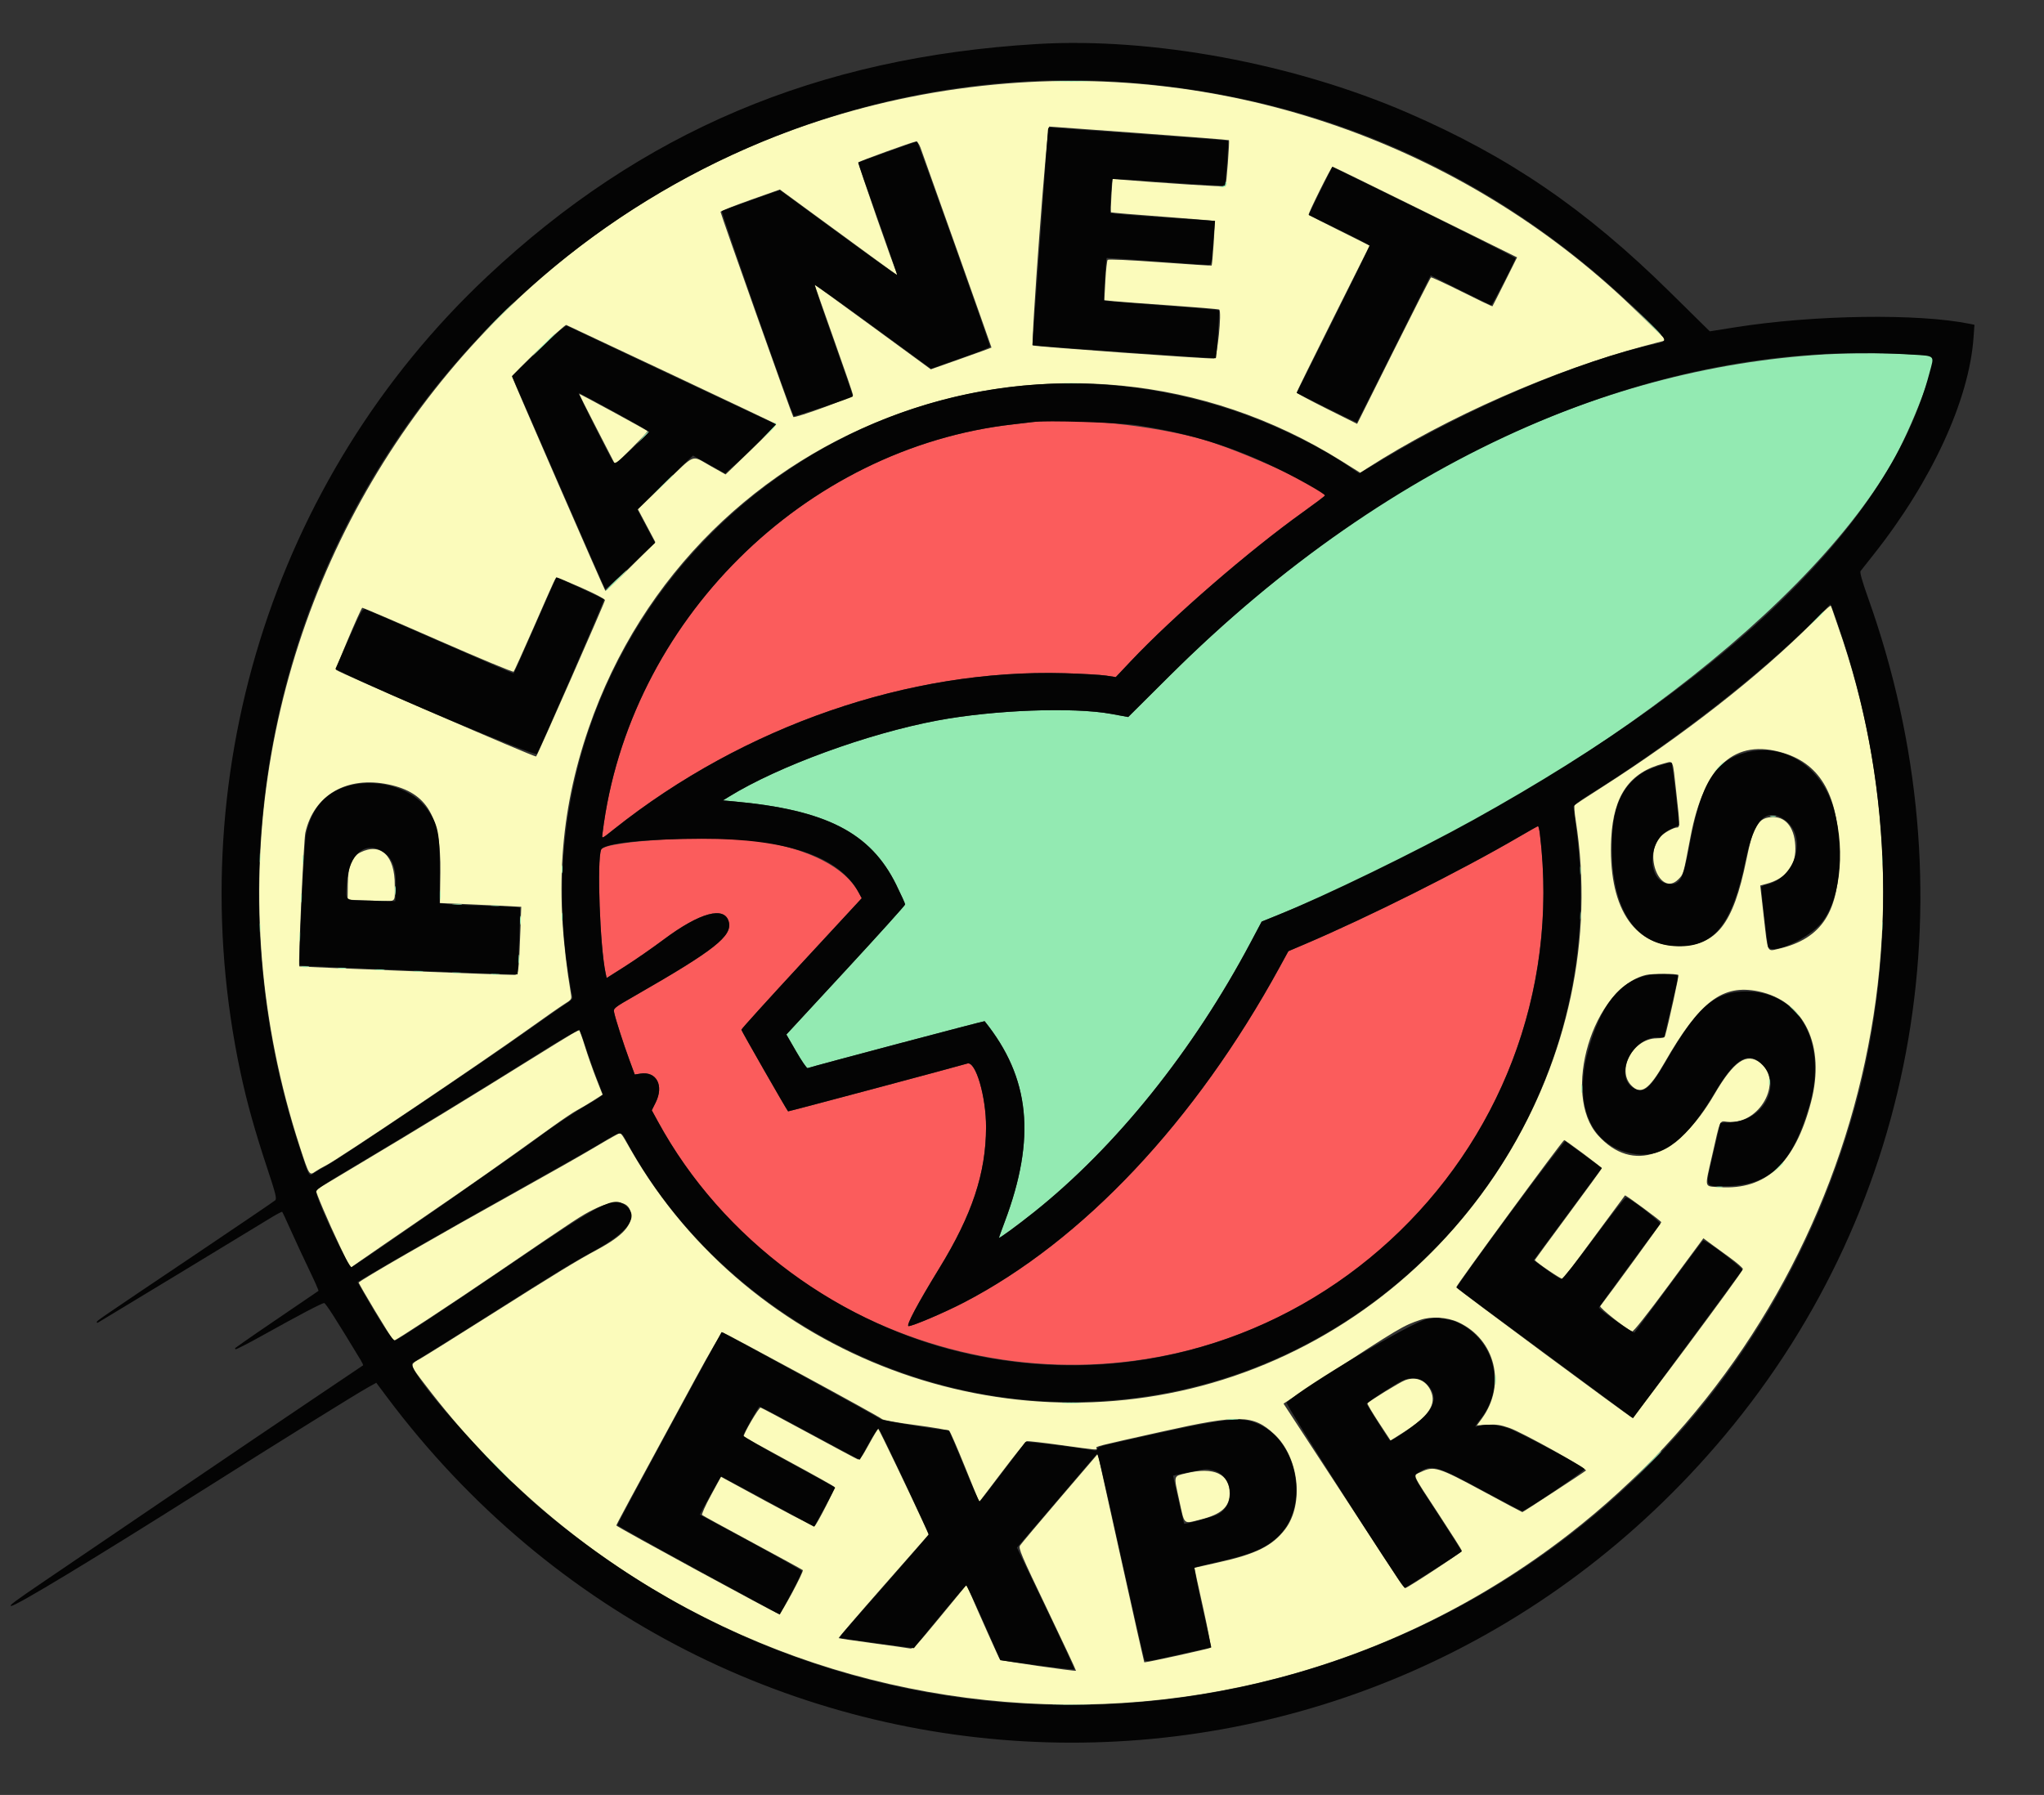 <?xml version="1.0" encoding="UTF-8"?> <svg xmlns="http://www.w3.org/2000/svg" xmlns:xlink="http://www.w3.org/1999/xlink" id="svg" version="1.1" width="400" height="351.347" viewBox="0, 0, 400,351.347"><rect x="0" y="0" width="400" height="351.347" fill="#333333" stroke="none"/><g id="svgg"><path id="path0" d="M196.941 16.352 C 94.469 24.650,26.776 126.584,58.690 224.533 C 60.489 230.055,60.544 230.144,61.692 229.335 C 62.131 229.026,63.081 228.478,63.802 228.119 C 66.199 226.923,94.370 207.946,104.006 201.034 C 106.810 199.023,109.736 196.985,110.508 196.504 C 111.840 195.674,111.903 195.578,111.740 194.610 C 108.444 174.965,109.491 159.166,115.185 142.591 C 136.090 81.739,208.110 56.160,262.543 90.254 L 266.188 92.537 267.702 91.566 C 283.160 81.646,304.105 72.420,321.879 67.700 L 326.060 66.590 320.860 61.470 C 288.076 29.194,242.642 12.651,196.941 16.352 M222.963 26.054 C 232.548 26.755,240.437 27.376,240.494 27.433 C 240.664 27.603,240.002 36.254,239.803 36.460 C 239.658 36.611,227.794 35.856,219.340 35.158 L 217.705 35.022 217.502 38.227 C 217.390 39.989,217.356 41.488,217.426 41.558 C 217.495 41.627,222.053 42.012,227.554 42.412 C 233.055 42.812,237.616 43.200,237.691 43.275 C 237.838 43.422,237.264 51.848,237.099 51.981 C 237.044 52.025,232.502 51.733,227.006 51.333 C 221.111 50.904,216.912 50.712,216.766 50.867 C 216.630 51.011,216.426 52.846,216.314 54.945 L 216.109 58.762 217.668 58.931 C 218.526 59.023,223.526 59.399,228.779 59.764 C 234.032 60.130,238.445 60.501,238.586 60.588 C 239.149 60.936,238.218 70.048,237.607 70.165 C 236.835 70.314,202.380 67.838,202.123 67.616 C 201.702 67.251,204.875 24.755,205.322 24.771 C 205.439 24.776,213.378 25.353,222.963 26.054 M180.140 28.915 C 180.729 30.478,194.028 67.934,194.028 68.030 C 194.028 68.069,191.358 69.044,188.094 70.197 L 182.161 72.295 170.833 64.001 C 164.602 59.440,159.481 55.729,159.451 55.754 C 159.422 55.779,161.093 60.565,163.166 66.388 C 165.238 72.212,166.934 77.142,166.934 77.344 C 166.934 77.757,155.534 81.929,155.247 81.620 C 155.033 81.390,141.005 41.845,141.005 41.471 C 141.005 41.329,143.618 40.286,146.811 39.154 L 152.617 37.094 163.199 44.842 C 175.761 54.042,175.827 54.089,175.605 53.730 C 175.158 53.007,167.824 31.932,167.967 31.781 C 168.202 31.533,178.643 27.750,179.203 27.710 C 179.503 27.689,179.842 28.125,180.140 28.915 M278.923 41.502 L 296.884 50.375 294.513 55.122 C 293.208 57.733,292.105 59.909,292.060 59.959 C 292.015 60.008,289.336 58.726,286.106 57.110 C 282.876 55.493,280.142 54.230,280.030 54.302 C 279.917 54.374,276.621 60.855,272.704 68.703 L 265.584 82.972 259.667 80.018 C 256.413 78.393,253.751 76.964,253.751 76.841 C 253.751 76.719,256.963 70.195,260.888 62.345 L 268.026 48.073 262.127 45.125 C 258.882 43.504,256.168 42.122,256.094 42.054 C 255.923 41.893,260.521 32.629,260.772 32.629 C 260.876 32.629,269.044 36.622,278.923 41.502 M131.391 73.284 C 142.527 78.532,151.731 82.905,151.844 83.001 C 151.956 83.098,149.786 85.358,147.022 88.023 L 141.996 92.869 138.951 91.155 C 135.214 89.051,136.217 88.659,130.049 94.635 L 124.836 99.686 126.543 102.906 L 128.250 106.125 123.423 110.952 C 120.768 113.607,118.537 115.720,118.465 115.646 C 118.253 115.431,100.218 74.004,100.218 73.732 C 100.218 73.276,110.479 63.472,110.813 63.609 C 110.995 63.683,120.255 68.037,131.391 73.284 M113.328 77.096 C 113.328 77.168,114.920 80.317,116.865 84.092 L 120.401 90.957 123.625 87.733 C 125.399 85.960,126.790 84.453,126.717 84.383 C 126.418 84.100,113.328 76.976,113.328 77.096 M113.823 115.072 C 116.466 116.240,118.409 117.263,118.386 117.475 C 118.330 117.974,105.205 147.788,104.913 148.081 C 104.711 148.282,66.349 131.665,65.763 131.122 C 65.587 130.958,70.464 119.388,70.888 118.964 C 70.947 118.905,77.590 121.750,85.649 125.286 C 93.707 128.823,100.400 131.610,100.521 131.481 C 100.642 131.351,102.379 127.509,104.381 122.942 C 108.878 112.683,108.713 113.037,108.990 113.037 C 109.116 113.037,111.291 113.953,113.823 115.072 M354.698 121.850 C 344.217 132.344,329.404 143.930,313.391 154.156 C 310.633 155.918,308.274 157.459,308.149 157.581 C 308.024 157.703,308.117 159.038,308.355 160.547 C 315.710 207.158,286.905 253.963,241.369 269.391 C 196.928 284.449,146.819 265.659,123.525 225.200 C 121.280 221.300,121.605 221.629,120.530 222.177 C 120.014 222.441,117.888 223.674,115.805 224.917 C 113.722 226.161,107.363 229.767,101.675 232.930 C 85.594 241.873,70.211 250.736,70.211 251.059 C 70.211 251.407,76.407 261.702,77.055 262.431 C 77.192 262.584,87.926 255.536,97.597 248.944 C 113.145 238.344,113.660 238.005,116.076 236.791 C 120.105 234.765,122.961 234.958,123.398 237.286 C 123.857 239.734,121.993 241.841,116.968 244.557 C 112.719 246.853,109.227 248.986,95.703 257.545 C 89.454 261.500,83.461 265.247,82.385 265.871 C 80.061 267.220,79.996 266.852,83.338 271.237 C 136.749 341.316,237.428 354.384,307.090 300.280 C 360.781 258.580,382.166 186.283,359.672 122.517 C 358.939 120.440,358.339 118.702,358.339 118.656 C 358.339 118.309,357.486 119.057,354.698 121.850 M349.059 147.404 C 356.453 149.689,359.870 155.974,359.915 167.371 C 359.958 178.431,356.541 183.743,348.117 185.708 C 345.758 186.259,345.990 186.746,345.171 179.530 L 344.468 173.335 345.648 173.017 C 349.422 172.001,351.349 169.675,351.346 166.142 C 351.342 162.330,349.681 159.942,347.034 159.942 C 344.115 159.942,343.128 161.501,341.754 168.285 C 339.188 180.952,335.887 185.142,328.472 185.142 C 319.534 185.142,314.631 177.272,315.316 164.029 C 315.749 155.674,318.968 151.122,325.632 149.440 C 327.542 148.958,327.291 148.388,328.011 154.843 C 328.755 161.510,328.765 161.981,328.175 161.981 C 327.496 161.981,325.645 163.003,324.928 163.774 C 321.545 167.411,324.981 175.607,328.431 172.129 C 329.463 171.089,329.391 171.339,330.838 163.729 C 333.471 149.880,339.524 144.457,349.059 147.404 M76.096 153.570 C 83.612 155.173,86.329 159.822,86.173 170.811 L 86.089 176.768 90.605 176.953 C 93.088 177.055,96.669 177.219,98.562 177.318 L 102.003 177.499 101.830 182.340 C 101.552 190.082,101.454 190.821,100.705 190.831 C 99.024 190.854,58.687 189.263,58.576 189.170 C 58.327 188.961,59.432 164.432,59.755 163.001 C 61.431 155.581,67.933 151.829,76.096 153.570 M70.503 166.861 C 68.814 167.705,68.096 169.549,68.058 173.146 L 68.026 176.111 72.542 176.279 C 77.927 176.480,77.221 176.928,77.251 173.286 C 77.298 167.500,74.519 164.855,70.503 166.861 M328.455 190.848 C 328.586 190.980,326.514 200.434,325.840 202.777 C 325.746 203.102,325.290 203.229,324.166 203.246 C 319.587 203.312,316.306 209.408,319.215 212.444 C 321.105 214.417,322.687 213.343,325.747 208.012 C 332.646 195.989,337.113 192.597,344.123 194.058 C 353.123 195.935,357.288 204.707,354.408 215.718 C 351.274 227.700,345.602 232.984,336.525 232.378 C 333.418 232.171,333.564 232.761,335.029 226.288 C 336.709 218.869,336.465 219.410,338.047 219.588 C 344.278 220.290,349.097 211.679,344.497 208.061 C 341.819 205.954,339.301 207.669,335.497 214.191 C 328.250 226.616,319.486 229.710,312.729 222.230 C 305.488 214.215,311.704 193.407,322.105 190.842 C 323.290 190.550,328.162 190.554,328.455 190.848 M111.872 202.413 C 111.151 202.828,107.414 205.130,103.569 207.530 C 92.580 214.389,81.054 221.427,71.085 227.366 C 66.038 230.372,61.867 232.872,61.816 232.920 C 61.651 233.077,64.267 239.224,66.433 243.768 L 68.548 248.207 70.326 246.946 C 71.304 246.252,76.956 242.363,82.884 238.302 C 92.640 231.620,97.479 228.215,108.210 220.480 C 110.144 219.086,112.252 217.672,112.896 217.338 C 113.539 217.004,114.934 216.178,115.995 215.503 L 117.924 214.275 116.707 211.178 C 116.038 209.474,115.036 206.625,114.482 204.846 C 113.928 203.067,113.409 201.622,113.328 201.636 C 113.248 201.650,112.593 201.999,111.872 202.413 M309.872 225.847 C 311.853 227.324,313.470 228.602,313.465 228.687 C 313.460 228.772,310.510 232.828,306.910 237.700 C 303.310 242.573,300.364 246.591,300.364 246.630 C 300.364 246.952,305.695 250.570,305.876 250.369 C 306.004 250.226,308.766 246.504,312.013 242.098 C 315.259 237.691,317.952 234.044,317.997 233.994 C 318.115 233.858,325.082 239.002,325.107 239.242 C 325.122 239.392,314.939 253.380,313.150 255.666 C 312.931 255.946,318.288 260.193,319.397 260.619 C 319.639 260.711,322.264 257.398,326.564 251.575 L 333.348 242.385 334.555 243.282 C 335.218 243.776,336.973 245.055,338.455 246.125 C 339.937 247.195,341.117 248.230,341.077 248.425 C 340.935 249.126,319.731 277.624,319.429 277.518 C 318.895 277.331,285.074 252.272,284.973 251.989 C 284.877 251.717,305.815 223.161,306.110 223.161 C 306.198 223.161,307.890 224.370,309.872 225.847 M285.358 258.811 C 292.627 262.138,294.816 271.045,289.993 277.669 L 289.018 279.008 291.122 278.886 C 292.841 278.786,293.622 278.900,295.384 279.511 C 297.889 280.379,310.710 287.519,310.360 287.850 C 310.033 288.160,298.058 295.994,297.911 295.994 C 297.846 295.994,294.355 294.135,290.153 291.863 C 281.476 287.171,280.608 286.903,278.077 288.128 C 276.441 288.920,276.080 288.056,281.537 296.392 C 284.041 300.216,286.089 303.446,286.089 303.570 C 286.089 303.835,275.419 310.852,275.016 310.852 C 274.867 310.852,274.301 310.164,273.760 309.323 C 273.218 308.481,267.915 300.359,261.977 291.274 L 251.179 274.754 259.384 269.389 C 273.801 259.962,274.627 259.471,277.932 258.361 C 280.121 257.626,283.174 257.811,285.358 258.811 M157.046 269.158 C 165.449 273.706,172.454 277.585,172.615 277.777 C 172.779 277.974,175.640 278.485,179.170 278.949 C 182.615 279.401,185.587 279.914,185.775 280.089 C 185.963 280.265,187.356 283.470,188.869 287.212 L 191.622 294.016 196.090 288.126 C 198.548 284.887,200.709 282.179,200.893 282.108 C 201.076 282.038,204.100 282.380,207.613 282.869 C 214.748 283.862,214.815 283.868,214.575 283.480 C 214.362 283.135,214.295 283.152,227.385 280.228 C 242.553 276.840,245.226 276.899,249.346 280.714 C 254.198 285.206,255.257 294.394,251.491 299.338 C 249.017 302.585,245.767 304.205,238.508 305.811 C 235.915 306.384,233.774 306.868,233.749 306.886 C 233.724 306.904,234.478 310.386,235.425 314.624 C 236.372 318.862,237.048 322.414,236.927 322.517 C 236.657 322.748,224.035 325.526,223.924 325.379 C 223.880 325.321,221.817 316.120,219.339 304.932 L 214.834 284.591 207.417 293.255 C 203.338 298.020,199.828 302.191,199.617 302.525 C 199.273 303.072,199.799 304.308,204.944 315.042 C 208.085 321.593,210.615 326.991,210.567 327.039 C 210.412 327.194,195.927 325.100,195.717 324.892 C 195.557 324.734,191.522 315.718,189.516 311.038 L 189.159 310.205 183.970 316.513 C 179.254 322.245,178.712 322.808,178.028 322.670 C 177.615 322.586,174.336 322.120,170.742 321.634 C 167.148 321.149,164.163 320.706,164.108 320.651 C 164.052 320.595,168.000 316.006,172.879 310.453 L 181.752 300.355 180.971 298.650 C 178.153 292.501,172.003 279.698,171.863 279.690 C 171.770 279.684,170.939 281.065,170.015 282.759 C 168.694 285.184,168.234 285.800,167.854 285.654 C 167.588 285.552,163.279 283.250,158.279 280.539 C 153.278 277.828,149.036 275.574,148.851 275.532 C 148.511 275.454,145.363 280.836,145.552 281.171 C 145.608 281.270,149.590 283.480,154.402 286.082 C 159.213 288.683,163.224 290.931,163.314 291.076 C 163.477 291.340,159.836 298.467,159.400 298.736 C 159.211 298.853,153.384 295.785,142.873 290.035 L 141.099 289.065 139.123 292.698 C 138.036 294.696,137.261 296.432,137.401 296.555 C 137.540 296.678,141.981 299.109,147.269 301.957 C 152.556 304.805,156.982 307.225,157.104 307.335 C 157.366 307.574,152.876 315.950,152.486 315.950 C 152.066 315.950,120.612 298.837,120.612 298.609 C 120.612 298.422,122.514 294.891,136.116 269.832 C 138.933 264.641,141.217 260.750,141.417 260.800 C 141.611 260.849,148.644 264.610,157.046 269.158 M274.978 270.165 C 273.957 270.543,267.855 274.297,267.605 274.701 C 267.538 274.810,268.528 276.490,269.805 278.436 L 272.128 281.974 274.515 280.463 C 279.597 277.244,281.172 274.898,280.011 272.274 C 279.088 270.188,277.132 269.368,274.978 270.165 M232.138 288.379 C 229.576 289.007,229.671 288.644,230.760 293.644 C 231.845 298.624,231.498 298.309,234.942 297.442 C 239.028 296.412,240.642 294.959,240.640 292.308 C 240.639 288.504,237.517 287.061,232.138 288.379 " stroke="none" fill="#fbfbbb" fill-rule="evenodd"></path><path id="path1" d="M202.039 82.619 C 201.559 82.685,199.920 82.878,198.398 83.048 C 157.268 87.652,122.997 121.728,117.916 163.074 C 117.769 164.271,117.614 164.326,120.227 162.250 C 145.572 142.109,177.937 130.911,208.303 131.777 C 211.748 131.876,215.419 132.086,216.460 132.246 L 218.354 132.536 221.301 129.414 C 229.553 120.674,244.401 107.817,255.018 100.220 C 257.365 98.540,259.286 97.089,259.286 96.995 C 259.286 95.687,243.514 88.427,235.641 86.111 C 225.960 83.264,209.702 81.574,202.039 82.619 M297.305 163.782 C 285.890 170.450,267.899 179.468,255.343 184.817 L 252.128 186.186 250.422 189.306 C 233.887 219.538,211.960 242.836,188.638 254.954 C 184.860 256.917,178.627 259.578,177.805 259.578 C 177.227 259.578,179.539 255.223,183.830 248.231 C 190.237 237.790,192.940 229.640,192.966 220.685 C 192.984 214.649,190.936 207.658,189.302 208.178 C 187.919 208.619,154.281 217.597,154.227 217.540 C 153.926 217.221,145.084 201.772,145.084 201.566 C 145.084 201.414,150.384 195.559,156.861 188.556 L 168.638 175.822 168.006 174.655 C 165.375 169.803,158.443 166.216,148.725 164.680 C 140.314 163.350,118.372 164.507,117.635 166.319 C 116.793 168.391,117.408 185.337,118.512 190.477 L 118.720 191.441 122.306 189.166 C 124.279 187.914,127.681 185.552,129.867 183.917 C 136.970 178.603,141.832 177.287,142.629 180.461 C 143.320 183.217,139.837 185.969,124.549 194.739 C 120.020 197.338,120.008 197.347,120.196 198.235 C 120.480 199.577,122.000 204.302,123.175 207.496 L 124.219 210.331 125.315 210.156 C 128.474 209.651,129.970 212.482,128.306 215.821 L 127.551 217.335 128.785 219.592 C 152.071 262.217,205.959 279.308,249.818 257.978 C 285.526 240.612,306.143 202.694,301.343 163.219 C 301.241 162.378,301.077 161.701,300.979 161.715 C 300.881 161.729,299.228 162.659,297.305 163.782 " stroke="none" fill="#fb5c5c" fill-rule="evenodd"></path><path id="path2" d="M206.644 15.950 C 208.375 16.001,211.128 16.001,212.762 15.949 C 214.395 15.897,212.979 15.855,209.614 15.855 C 206.249 15.856,204.912 15.898,206.644 15.950 M239.767 35.911 C 239.767 36.167,239.472 36.433,239.111 36.502 L 238.456 36.629 239.121 36.668 C 239.761 36.706,240.322 36.001,239.949 35.627 C 239.849 35.527,239.767 35.655,239.767 35.911 M97.009 62.564 L 93.664 65.987 97.087 62.641 C 100.266 59.534,100.642 59.141,100.432 59.141 C 100.390 59.141,98.849 60.681,97.009 62.564 M321.918 62.418 C 323.597 64.141,325.006 65.550,325.049 65.550 C 325.260 65.550,324.905 65.176,321.996 62.340 L 318.864 59.286 321.918 62.418 M106.336 67.444 C 105.143 68.645,104.232 69.629,104.312 69.629 C 104.392 69.629,105.434 68.645,106.628 67.444 C 107.822 66.242,108.733 65.259,108.653 65.259 C 108.572 65.259,107.530 66.242,106.336 67.444 M357.174 69.364 C 311.642 72.053,267.815 93.548,228.889 132.282 L 220.779 140.352 217.527 139.753 C 210.047 138.376,194.532 138.957,183.459 141.029 C 169.799 143.586,152.270 149.997,142.621 155.965 L 141.469 156.678 143.495 156.861 C 161.623 158.496,170.349 162.958,175.376 173.162 C 176.341 175.120,177.130 176.863,177.130 177.036 C 177.130 177.208,171.901 183.008,165.510 189.925 L 153.889 202.500 155.820 205.843 C 156.882 207.681,157.883 209.138,158.045 209.080 C 159.118 208.694,192.621 199.812,192.689 199.895 C 201.601 210.968,202.781 222.748,196.621 239.151 C 195.996 240.815,195.484 242.229,195.484 242.293 C 195.484 242.512,199.043 239.912,202.335 237.287 C 218.401 224.479,233.513 205.654,244.769 184.426 L 246.905 180.399 249.964 179.160 C 303.299 157.561,352.606 121.227,370.274 90.504 C 374.160 83.748,379.231 70.442,378.170 69.787 C 377.244 69.214,364.163 68.951,357.174 69.364 M208.095 75.088 C 209.022 75.146,210.464 75.146,211.300 75.087 C 212.135 75.028,211.377 74.981,209.614 74.982 C 207.851 74.982,207.168 75.030,208.095 75.088 M151.597 82.940 C 151.708 83.051,151.173 83.804,150.408 84.615 L 149.017 86.089 150.533 84.656 C 151.846 83.416,152.213 82.739,151.573 82.739 C 151.476 82.739,151.487 82.829,151.597 82.940 M125.726 85.633 L 124.577 86.963 125.858 85.735 C 126.562 85.059,127.079 84.461,127.007 84.405 C 126.935 84.350,126.358 84.902,125.726 85.633 M129.490 95.047 L 127.458 97.160 129.570 95.128 C 131.532 93.241,131.815 92.935,131.602 92.935 C 131.557 92.935,130.607 93.886,129.490 95.047 M120.428 113.625 C 119.285 114.744,118.436 115.659,118.542 115.659 C 118.647 115.659,119.644 114.741,120.757 113.620 C 121.871 112.498,122.719 111.583,122.643 111.585 C 122.567 111.588,121.571 112.506,120.428 113.625 M355.269 121.267 L 353.824 122.797 355.353 121.351 C 356.194 120.556,356.883 119.868,356.883 119.822 C 356.883 119.604,356.613 119.846,355.269 121.267 M336.182 150.255 L 335.178 151.347 336.271 150.343 C 336.872 149.791,337.363 149.300,337.363 149.251 C 337.363 149.028,337.117 149.238,336.182 150.255 M346.468 159.851 C 346.748 159.925,347.207 159.925,347.487 159.851 C 347.768 159.778,347.538 159.718,346.977 159.718 C 346.417 159.718,346.187 159.778,346.468 159.851 M50.775 167.953 C 50.777 168.755,50.834 169.048,50.901 168.605 C 50.968 168.162,50.966 167.507,50.897 167.148 C 50.828 166.790,50.773 167.152,50.775 167.953 M59.224 168.245 C 59.226 169.046,59.283 169.339,59.350 168.896 C 59.417 168.453,59.415 167.798,59.346 167.440 C 59.276 167.081,59.222 167.444,59.224 168.245 M368.328 168.245 C 368.330 169.046,368.387 169.339,368.454 168.896 C 368.521 168.453,368.519 167.798,368.450 167.440 C 368.381 167.081,368.326 167.444,368.328 168.245 M109.912 170.138 C 109.912 170.859,109.969 171.154,110.038 170.794 C 110.108 170.433,110.108 169.843,110.038 169.483 C 109.969 169.122,109.912 169.417,109.912 170.138 M309.184 170.430 C 309.184 171.151,309.240 171.446,309.310 171.085 C 309.379 170.725,309.379 170.135,309.310 169.774 C 309.240 169.414,309.184 169.709,309.184 170.430 M77.287 174.363 C 77.289 175.164,77.345 175.457,77.412 175.014 C 77.479 174.571,77.477 173.916,77.408 173.558 C 77.339 173.199,77.284 173.562,77.287 174.363 M86.027 175.237 C 86.029 176.038,86.085 176.331,86.152 175.888 C 86.219 175.445,86.217 174.790,86.148 174.432 C 86.079 174.073,86.024 174.436,86.027 175.237 M58.933 175.819 C 58.935 176.621,58.991 176.914,59.058 176.471 C 59.125 176.028,59.123 175.373,59.054 175.014 C 58.985 174.656,58.930 175.018,58.933 175.819 M73.784 176.465 C 74.227 176.532,74.882 176.531,75.241 176.461 C 75.599 176.392,75.237 176.338,74.436 176.340 C 73.634 176.342,73.341 176.398,73.784 176.465 M88.638 177.048 C 89.079 177.114,89.800 177.114,90.240 177.048 C 90.681 176.981,90.320 176.926,89.439 176.926 C 88.558 176.926,88.197 176.981,88.638 177.048 M96.217 177.339 C 96.660 177.406,97.315 177.405,97.673 177.335 C 98.032 177.266,97.669 177.212,96.868 177.214 C 96.067 177.216,95.774 177.272,96.217 177.339 M309.184 179.170 C 309.184 179.891,309.240 180.186,309.310 179.825 C 309.379 179.465,309.379 178.875,309.310 178.514 C 309.240 178.154,309.184 178.449,309.184 179.170 M109.912 179.461 C 109.912 180.182,109.969 180.477,110.038 180.117 C 110.108 179.756,110.108 179.166,110.038 178.806 C 109.969 178.445,109.912 178.740,109.912 179.461 M101.758 180.189 C 101.761 180.991,101.817 181.284,101.884 180.841 C 101.951 180.398,101.949 179.743,101.880 179.384 C 101.811 179.026,101.756 179.388,101.758 180.189 M368.328 181.355 C 368.330 182.156,368.387 182.449,368.454 182.006 C 368.521 181.563,368.519 180.908,368.450 180.550 C 368.381 180.191,368.326 180.554,368.328 181.355 M50.775 181.646 C 50.777 182.447,50.834 182.740,50.901 182.298 C 50.968 181.855,50.966 181.199,50.897 180.841 C 50.828 180.483,50.773 180.845,50.775 181.646 M58.641 183.394 C 58.643 184.195,58.700 184.488,58.767 184.046 C 58.834 183.603,58.832 182.947,58.763 182.589 C 58.694 182.231,58.639 182.593,58.641 183.394 M101.467 187.764 C 101.469 188.565,101.526 188.858,101.593 188.416 C 101.660 187.973,101.658 187.317,101.589 186.959 C 101.520 186.601,101.465 186.963,101.467 187.764 M59.068 189.281 C 59.428 189.350,60.018 189.350,60.379 189.281 C 60.739 189.211,60.444 189.154,59.723 189.154 C 59.002 189.154,58.707 189.211,59.068 189.281 M66.209 189.575 C 66.652 189.642,67.308 189.641,67.666 189.571 C 68.024 189.502,67.662 189.447,66.861 189.450 C 66.060 189.452,65.767 189.508,66.209 189.575 M73.489 189.866 C 73.929 189.933,74.650 189.933,75.091 189.866 C 75.532 189.800,75.171 189.745,74.290 189.745 C 73.409 189.745,73.048 189.800,73.489 189.866 M81.063 190.158 C 81.504 190.224,82.225 190.224,82.666 190.158 C 83.106 190.091,82.746 190.036,81.865 190.036 C 80.983 190.036,80.623 190.091,81.063 190.158 M88.642 190.449 C 89.085 190.516,89.740 190.515,90.099 190.445 C 90.457 190.376,90.095 190.321,89.294 190.324 C 88.492 190.326,88.199 190.382,88.642 190.449 M96.217 190.741 C 96.660 190.808,97.315 190.806,97.673 190.737 C 98.032 190.668,97.669 190.613,96.868 190.615 C 96.067 190.617,95.774 190.674,96.217 190.741 M351.056 197.961 C 351.600 198.521,352.110 198.980,352.190 198.980 C 352.270 198.980,351.891 198.521,351.347 197.961 C 350.804 197.400,350.294 196.941,350.213 196.941 C 350.133 196.941,350.513 197.400,351.056 197.961 M346.171 211.799 C 346.171 212.360,346.231 212.589,346.304 212.309 C 346.378 212.028,346.378 211.570,346.304 211.289 C 346.231 211.009,346.171 211.238,346.171 211.799 M309.479 213.110 C 309.481 213.911,309.538 214.204,309.605 213.761 C 309.672 213.319,309.670 212.663,309.601 212.305 C 309.531 211.946,309.477 212.309,309.479 213.110 M347.836 228.623 L 346.832 229.716 347.924 228.712 C 348.525 228.160,349.017 227.668,349.017 227.619 C 349.017 227.397,348.770 227.607,347.836 228.623 M335.980 232.393 C 336.260 232.466,336.719 232.466,336.999 232.393 C 337.280 232.320,337.050 232.260,336.489 232.260 C 335.929 232.260,335.699 232.320,335.980 232.393 M292.585 270.066 C 292.585 270.947,292.640 271.307,292.707 270.867 C 292.774 270.426,292.774 269.705,292.707 269.264 C 292.640 268.824,292.585 269.184,292.585 270.066 M208.095 274.651 C 209.022 274.709,210.464 274.709,211.300 274.650 C 212.135 274.591,211.377 274.544,209.614 274.545 C 207.851 274.545,207.168 274.593,208.095 274.651 M240.277 277.851 C 240.798 277.916,241.650 277.916,242.170 277.851 C 242.691 277.786,242.265 277.733,241.224 277.733 C 240.182 277.733,239.756 277.786,240.277 277.851 M97.014 287.109 C 98.851 288.951,100.420 290.459,100.500 290.459 C 100.580 290.459,99.143 288.951,97.305 287.109 C 95.468 285.266,93.899 283.758,93.819 283.758 C 93.739 283.758,95.176 285.266,97.014 287.109 M321.918 287.181 L 318.864 290.313 321.996 287.259 C 324.905 284.423,325.260 284.050,325.049 284.050 C 325.006 284.050,323.597 285.459,321.918 287.181 M206.644 333.794 C 208.375 333.845,211.128 333.845,212.762 333.793 C 214.395 333.741,212.979 333.699,209.614 333.699 C 206.249 333.700,204.912 333.742,206.644 333.794 " stroke="none" fill="#93eab2" fill-rule="evenodd"></path><path id="path3" d="M202.913 8.618 C 159.944 11.189,125.562 25.733,95.331 54.127 C 53.217 93.683,34.880 152.889,47.070 209.946 C 48.327 215.831,49.877 221.379,52.338 228.798 C 53.946 233.647,54.191 234.640,53.858 234.951 C 53.639 235.155,46.577 239.951,38.165 245.609 C 18.344 258.940,18.957 258.520,18.946 258.794 C 18.941 258.923,19.035 258.973,19.155 258.904 C 19.976 258.435,50.478 239.937,52.527 238.666 C 53.936 237.791,55.149 237.135,55.223 237.208 C 55.296 237.282,56.082 238.969,56.971 240.958 C 57.859 242.947,59.454 246.376,60.515 248.579 C 61.576 250.782,62.389 252.629,62.322 252.684 C 62.255 252.739,60.561 253.892,58.558 255.247 C 52.429 259.392,47.317 262.912,46.055 263.857 C 45.988 263.907,46.004 264.018,46.091 264.105 C 46.177 264.191,48.549 262.979,51.361 261.410 C 58.386 257.492,63.005 255.062,63.429 255.062 C 63.723 255.062,65.708 258.159,70.578 266.218 C 70.897 266.745,71.108 267.216,71.048 267.263 C 70.989 267.310,66.482 270.344,61.034 274.005 C 55.586 277.666,43.001 286.185,33.066 292.938 C 23.132 299.690,12.157 307.144,8.677 309.502 C 2.888 313.425,1.654 314.348,2.198 314.348 C 3.164 314.348,18.241 305.226,39.913 291.530 C 55.290 281.812,69.606 272.912,72.042 271.557 L 73.636 270.670 75.638 273.348 C 140.778 360.483,267.830 364.190,337.517 280.991 C 375.478 235.669,385.991 174.235,365.574 117.028 C 364.419 113.790,363.920 112.016,364.100 111.784 C 364.249 111.592,365.430 110.097,366.722 108.462 C 378.053 94.134,385.342 78.287,386.210 66.092 L 386.389 63.575 385.547 63.402 C 375.398 61.322,354.989 61.618,339.548 64.070 L 334.596 64.857 326.730 57.106 C 310.281 40.899,295.288 30.654,275.446 22.064 C 253.153 12.412,225.424 7.272,202.913 8.618 M224.618 16.459 C 261.964 20.183,294.988 35.725,321.885 62.238 C 326.480 66.768,326.471 66.745,324.048 67.282 C 309.028 70.610,287.895 79.565,270.588 89.936 L 266.012 92.679 263.822 91.200 C 257.737 87.094,249.002 82.889,241.125 80.273 C 169.941 56.633,99.513 116.766,111.309 191.114 C 111.626 193.117,111.947 194.953,112.021 195.194 C 112.109 195.477,111.671 195.931,110.776 196.485 C 110.017 196.955,106.446 199.440,102.840 202.007 C 94.566 207.898,66.615 226.694,64.093 228.062 C 63.052 228.627,61.846 229.332,61.414 229.630 C 60.418 230.315,60.552 230.563,58.470 224.181 C 47.061 189.209,48.178 151.007,61.615 116.679 C 87.365 50.891,154.703 9.489,224.618 16.459 M205.081 25.469 C 205.071 25.802,204.382 35.408,203.548 46.816 L 202.033 67.558 203.784 67.728 C 207.422 68.083,237.828 70.208,237.922 70.114 C 238.103 69.933,238.705 60.895,238.546 60.736 C 238.460 60.650,233.395 60.217,227.292 59.776 C 221.189 59.334,216.132 58.909,216.053 58.830 C 215.933 58.710,216.434 50.654,216.572 50.491 C 216.598 50.461,220.876 50.753,226.080 51.140 C 231.285 51.527,235.888 51.847,236.309 51.851 C 237.065 51.857,237.079 51.821,237.265 49.308 C 237.368 47.906,237.527 45.966,237.618 44.998 L 237.783 43.237 227.631 42.553 C 222.048 42.177,217.402 41.790,217.306 41.692 C 217.128 41.511,217.543 35.237,217.746 35.034 C 217.807 34.973,222.725 35.277,228.674 35.710 C 234.624 36.143,239.573 36.416,239.672 36.317 C 239.879 36.111,240.500 27.729,240.322 27.552 C 240.257 27.488,232.666 26.899,223.452 26.243 C 214.239 25.588,206.340 25.009,205.899 24.958 C 205.257 24.883,205.095 24.984,205.081 25.469 M173.664 29.725 C 170.556 30.836,167.985 31.779,167.950 31.822 C 167.915 31.866,169.636 36.810,171.773 42.809 C 173.910 48.809,175.607 53.769,175.545 53.831 C 175.483 53.893,170.300 50.180,164.027 45.580 L 152.621 37.215 147.032 39.187 C 143.957 40.271,141.353 41.239,141.245 41.337 C 141.053 41.510,154.956 81.054,155.346 81.445 C 155.497 81.595,166.388 77.970,166.895 77.601 C 166.955 77.558,165.270 72.657,163.152 66.709 C 161.034 60.762,159.360 55.838,159.432 55.766 C 159.504 55.694,164.656 59.359,170.883 63.909 L 182.203 72.182 184.838 71.235 C 186.287 70.714,188.882 69.794,190.605 69.190 C 192.327 68.586,193.736 67.960,193.736 67.797 C 193.736 67.328,179.623 27.679,179.461 27.694 C 179.381 27.701,176.772 28.615,173.664 29.725 M258.388 37.339 C 257.100 39.911,256.087 42.046,256.137 42.086 C 256.187 42.125,258.882 43.444,262.127 45.016 C 265.371 46.588,268.026 47.975,268.026 48.096 C 268.026 48.218,264.816 54.752,260.893 62.616 L 253.760 76.914 259.613 79.843 C 262.833 81.454,265.504 82.732,265.549 82.683 C 265.594 82.633,268.858 76.136,272.802 68.244 L 279.973 53.895 285.796 56.809 C 288.998 58.412,291.720 59.723,291.844 59.723 C 292.040 59.723,296.577 50.925,296.577 50.545 C 296.577 50.377,284.037 44.080,270.423 37.412 L 260.729 32.664 258.388 37.339 M105.374 68.596 L 100.187 73.612 109.255 94.414 C 114.243 105.855,118.375 115.268,118.439 115.332 C 118.503 115.396,120.724 113.380,123.374 110.853 L 128.193 106.258 126.458 103.000 L 124.723 99.741 128.567 95.971 C 130.681 93.897,133.132 91.519,134.013 90.685 L 135.615 89.170 138.758 90.927 L 141.901 92.684 143.857 90.937 C 144.932 89.976,147.179 87.811,148.850 86.126 L 151.888 83.062 149.724 82.068 C 147.326 80.967,111.692 64.162,110.998 63.805 C 110.678 63.641,109.165 64.931,105.374 68.596 M373.022 69.350 C 379.035 69.714,378.553 69.319,377.567 73.078 C 369.983 101.985,338.928 132.418,288.420 160.439 C 277.081 166.729,259.380 175.347,249.964 179.160 L 246.905 180.399 244.769 184.426 C 233.513 205.654,218.401 224.479,202.335 237.287 C 199.043 239.912,195.484 242.512,195.484 242.293 C 195.484 242.229,195.996 240.815,196.621 239.151 C 202.781 222.748,201.601 210.968,192.689 199.895 C 192.621 199.812,159.118 208.694,158.045 209.080 C 157.883 209.138,156.882 207.681,155.820 205.843 L 153.889 202.500 165.510 189.925 C 171.901 183.008,177.130 177.208,177.130 177.036 C 177.130 176.863,176.341 175.120,175.376 173.162 C 170.349 162.958,161.623 158.496,143.495 156.861 L 141.469 156.678 142.621 155.965 C 152.270 149.997,169.799 143.586,183.459 141.029 C 194.532 138.957,210.047 138.376,217.527 139.753 L 220.779 140.352 228.889 132.282 C 272.363 89.023,324.195 66.392,373.022 69.350 M120.224 80.626 C 123.959 82.669,127.017 84.423,127.018 84.523 C 127.020 84.624,125.521 86.105,123.687 87.815 C 120.380 90.900,120.350 90.920,119.940 90.255 C 118.976 88.694,113.058 76.912,113.237 76.912 C 113.344 76.912,116.489 78.583,120.224 80.626 M222.724 83.270 C 232.939 84.868,241.130 87.395,249.818 91.627 C 254.084 93.706,259.286 96.655,259.286 96.995 C 259.286 97.089,257.365 98.540,255.018 100.220 C 244.401 107.817,229.553 120.674,221.301 129.414 L 218.354 132.536 216.460 132.246 C 215.419 132.086,211.748 131.876,208.303 131.777 C 177.937 130.911,145.572 142.109,120.227 162.250 C 117.614 164.326,117.769 164.271,117.916 163.074 C 122.997 121.728,157.268 87.652,198.398 83.048 C 199.920 82.878,201.559 82.685,202.039 82.619 C 204.723 82.253,219.118 82.706,222.724 83.270 M104.734 122.386 C 102.491 127.526,100.590 131.768,100.510 131.814 C 100.430 131.860,94.006 129.094,86.235 125.668 C 78.463 122.241,71.828 119.365,71.490 119.275 C 70.934 119.128,70.623 119.680,68.253 125.033 L 65.631 130.954 66.392 131.331 C 75.551 135.864,104.777 148.139,105.079 147.580 C 105.973 145.924,118.289 117.577,118.213 117.349 C 118.149 117.156,109.202 113.029,108.870 113.039 C 108.839 113.040,106.977 117.246,104.734 122.386 M360.665 125.218 C 370.444 154.863,371.140 188.474,362.589 218.210 C 330.470 329.907,195.020 370.704,106.045 295.479 C 95.708 286.739,79.061 267.828,80.764 266.760 C 81.129 266.531,83.328 265.171,85.652 263.738 C 87.975 262.304,93.481 258.840,97.888 256.039 C 108.284 249.431,112.176 247.057,116.096 244.931 C 123.004 241.186,125.176 238.132,122.455 235.992 C 120.058 234.107,118.031 235.146,99.527 247.750 C 87.881 255.682,78.240 262.044,77.344 262.388 C 76.887 262.563,74.471 258.878,70.718 252.280 L 69.964 250.954 72.054 249.692 C 76.320 247.117,89.951 239.340,101.821 232.708 C 108.551 228.948,115.620 224.934,117.531 223.788 C 121.681 221.299,121.479 221.322,122.507 223.234 C 139.144 254.169,173.545 274.410,209.525 274.433 C 269.785 274.470,316.699 220.828,308.365 161.421 C 308.131 159.750,307.939 158.177,307.939 157.925 C 307.940 157.662,309.033 156.787,310.488 155.884 C 326.985 145.650,344.779 131.834,355.717 120.768 L 358.194 118.262 358.550 119.073 C 358.745 119.519,359.697 122.284,360.665 125.218 M341.879 147.243 C 335.596 148.802,332.891 153.184,330.630 165.462 C 329.454 171.854,328.871 173.052,326.942 173.052 C 322.249 173.052,322.154 164.455,326.824 162.349 C 327.734 161.939,328.511 161.578,328.552 161.548 C 328.691 161.444,327.280 149.470,327.109 149.298 C 326.889 149.079,322.725 150.472,321.690 151.110 C 317.263 153.842,315.410 158.224,315.431 165.914 C 315.463 177.810,319.824 184.694,327.647 185.194 C 335.238 185.679,338.942 181.227,341.584 168.441 C 343.247 160.396,345.649 157.914,349.272 160.498 C 353.809 163.733,351.435 171.922,345.594 173.185 C 345.073 173.297,344.647 173.516,344.647 173.671 C 344.647 174.199,345.841 184.556,345.978 185.215 C 346.344 186.976,352.820 184.357,355.961 181.177 C 359.964 177.126,361.279 166.991,358.907 158.487 C 356.594 150.194,349.326 145.395,341.879 147.243 M68.828 153.663 C 63.969 154.771,60.962 158.024,59.879 163.342 C 59.492 165.243,58.381 188.704,58.665 188.988 C 58.790 189.113,101.170 190.842,101.285 190.727 C 101.383 190.629,101.857 177.868,101.770 177.677 C 101.724 177.578,98.767 177.410,95.199 177.305 C 91.630 177.200,88.109 177.043,87.372 176.956 L 86.034 176.797 86.061 170.481 C 86.093 163.228,85.734 161.409,83.691 158.485 C 80.881 154.463,74.459 152.380,68.828 153.663 M301.343 163.219 C 309.011 226.278,252.484 278.290,190.474 265.233 C 164.618 259.788,141.333 242.561,128.785 219.592 L 127.551 217.335 128.306 215.821 C 129.970 212.482,128.474 209.651,125.315 210.156 L 124.219 210.331 123.175 207.496 C 122.000 204.302,120.480 199.577,120.196 198.235 C 120.008 197.347,120.020 197.338,124.549 194.739 C 139.837 185.969,143.320 183.217,142.629 180.461 C 141.832 177.287,136.970 178.603,129.867 183.917 C 127.681 185.552,124.279 187.914,122.306 189.166 L 118.720 191.441 118.512 190.477 C 117.408 185.337,116.793 168.391,117.635 166.319 C 118.145 165.065,126.113 164.203,137.363 164.186 C 153.983 164.160,164.211 167.655,168.006 174.655 L 168.638 175.822 156.861 188.556 C 150.384 195.559,145.084 201.414,145.084 201.566 C 145.084 201.772,153.926 217.221,154.227 217.540 C 154.281 217.597,187.919 208.619,189.302 208.178 C 190.936 207.658,192.984 214.649,192.966 220.685 C 192.940 229.640,190.237 237.790,183.830 248.231 C 179.539 255.223,177.227 259.578,177.805 259.578 C 178.627 259.578,184.860 256.917,188.638 254.954 C 211.960 242.836,233.887 219.538,250.422 189.306 L 252.128 186.186 255.343 184.817 C 267.899 179.468,285.890 170.450,297.305 163.782 C 299.228 162.659,300.881 161.729,300.979 161.715 C 301.077 161.701,301.241 162.378,301.343 163.219 M75.164 166.896 C 77.000 168.228,77.627 170.282,77.441 174.363 L 77.349 176.402 72.688 176.308 C 67.170 176.197,67.638 176.545,67.894 172.740 C 68.275 167.098,71.675 164.364,75.164 166.896 M322.797 190.846 C 317.065 191.843,313.170 196.717,310.710 205.972 C 307.828 216.820,311.655 224.858,320.209 225.927 C 325.656 226.608,330.149 223.038,335.763 213.569 C 339.633 207.042,342.331 205.586,345.026 208.569 C 348.673 212.605,345.059 219.230,338.980 219.650 L 336.663 219.811 335.276 225.772 C 333.665 232.695,333.487 232.183,337.509 232.184 C 346.259 232.187,350.752 227.891,354.108 216.312 C 357.774 203.659,351.758 193.561,340.865 194.082 C 335.318 194.347,331.961 197.432,326.026 207.720 C 322.984 212.994,321.752 214.076,319.886 213.111 C 315.701 210.947,319.153 203.090,324.298 203.065 L 325.654 203.059 326.699 198.616 C 328.291 191.846,328.442 191.127,328.299 190.984 C 327.996 190.681,324.281 190.588,322.797 190.846 M114.488 204.588 C 115.009 206.231,116.015 209.077,116.725 210.914 L 118.015 214.253 117.347 214.763 C 116.980 215.043,115.912 215.704,114.974 216.231 C 112.744 217.484,108.208 220.511,105.462 222.577 C 101.175 225.804,71.497 246.423,68.818 248.037 C 68.337 248.326,62.574 236.261,61.889 233.529 C 61.724 232.871,62.275 232.491,70.405 227.654 C 80.104 221.882,96.814 211.664,104.588 206.749 C 109.387 203.715,112.957 201.624,113.362 201.609 C 113.461 201.605,113.968 202.946,114.488 204.588 M295.495 237.510 C 289.693 245.371,285.005 251.898,285.077 252.016 C 285.150 252.134,287.931 254.239,291.257 256.695 C 294.584 259.151,302.315 264.861,308.439 269.386 L 319.572 277.611 330.157 263.278 C 335.979 255.394,340.834 248.792,340.946 248.607 C 341.179 248.225,333.700 242.569,333.294 242.820 C 333.157 242.905,330.127 246.939,326.561 251.786 C 322.995 256.632,319.982 260.708,319.865 260.843 C 319.678 261.061,312.891 256.295,312.891 255.946 C 312.891 255.839,323.704 241.083,324.881 239.585 C 325.143 239.252,318.980 234.467,318.212 234.406 C 318.009 234.390,315.174 237.983,311.912 242.389 C 308.579 246.891,305.794 250.387,305.554 250.369 C 305.320 250.351,304.001 249.515,302.625 248.512 L 300.122 246.687 301.655 244.611 C 302.499 243.469,305.501 239.406,308.327 235.582 L 313.465 228.630 310.046 226.102 C 308.166 224.712,306.497 223.494,306.336 223.396 C 306.176 223.298,301.298 229.649,295.495 237.510 M279.388 258.165 C 276.606 258.603,255.204 271.309,251.777 274.556 C 251.486 274.832,273.435 309.261,274.893 310.817 C 274.968 310.897,285.280 304.311,286.037 303.700 C 286.088 303.659,284.023 300.398,281.448 296.454 C 276.298 288.566,276.491 288.958,277.443 288.335 C 280.156 286.557,281.014 286.791,290.313 291.838 C 294.319 294.012,297.728 295.791,297.888 295.791 C 298.483 295.792,310.338 287.790,310.090 287.555 C 309.084 286.604,296.927 280.126,294.975 279.500 C 292.674 278.762,290.424 278.682,288.863 279.280 C 288.542 279.403,288.839 278.865,289.623 277.902 C 294.671 271.705,292.759 262.665,285.638 259.058 C 284.598 258.531,283.901 258.350,281.573 258.000 C 281.253 257.952,280.269 258.026,279.388 258.165 M130.981 279.512 C 125.388 289.832,120.812 298.385,120.811 298.519 C 120.811 298.713,133.358 305.638,150.517 314.914 L 152.599 316.040 154.821 311.927 C 156.043 309.665,156.987 307.678,156.920 307.512 C 156.852 307.346,152.329 304.795,146.869 301.843 L 136.941 296.476 138.140 294.268 C 140.040 290.770,141.042 289.002,141.126 289.002 C 141.191 289.002,154.236 296.051,158.106 298.178 L 159.329 298.850 161.383 295.067 C 162.513 292.987,163.438 291.244,163.438 291.194 C 163.438 291.145,159.370 288.898,154.397 286.202 C 149.425 283.505,145.394 281.164,145.439 280.999 C 145.627 280.309,148.444 275.310,148.645 275.310 C 148.765 275.310,153.214 277.669,158.531 280.552 C 163.848 283.436,168.224 285.763,168.256 285.724 C 168.287 285.684,169.081 284.246,170.020 282.527 C 170.958 280.809,171.826 279.503,171.949 279.626 C 172.342 280.019,181.821 300.132,181.732 300.384 C 181.685 300.517,178.106 304.650,173.780 309.568 C 164.682 319.910,164.208 320.463,164.351 320.594 C 164.410 320.648,167.696 321.125,171.655 321.654 L 178.853 322.616 179.414 321.905 C 181.550 319.197,188.881 310.400,189.057 310.334 C 189.176 310.289,190.736 313.566,192.524 317.617 L 195.774 324.982 202.938 325.952 C 206.878 326.485,210.167 326.857,210.246 326.778 C 210.325 326.699,207.829 321.304,204.701 314.789 L 199.012 302.944 206.762 293.861 C 211.025 288.865,214.557 284.723,214.612 284.656 C 214.855 284.362,215.205 285.835,219.363 304.599 C 221.776 315.489,223.847 324.610,223.965 324.868 C 224.158 325.289,224.618 325.239,228.405 324.391 C 230.728 323.870,233.623 323.225,234.838 322.957 L 237.046 322.469 235.323 314.743 C 234.375 310.494,233.665 306.951,233.745 306.871 C 233.826 306.791,235.836 306.288,238.213 305.754 C 245.090 304.209,247.846 303.018,250.355 300.510 C 256.197 294.667,253.990 282.323,246.481 278.844 C 242.680 277.084,240.371 277.388,216.679 282.775 C 215.405 283.065,214.712 283.365,214.712 283.629 C 214.712 283.913,214.472 283.991,213.911 283.888 C 210.879 283.332,200.839 282.088,200.687 282.249 C 200.584 282.358,198.573 285.004,196.219 288.128 C 193.864 291.253,191.837 293.847,191.714 293.892 C 191.590 293.938,190.208 290.824,188.642 286.973 C 187.076 283.122,185.723 279.971,185.635 279.971 C 184.108 279.971,172.570 278.083,172.340 277.796 C 172.107 277.506,141.480 260.733,141.206 260.746 C 141.176 260.747,136.574 269.192,130.981 279.512 M278.794 270.537 C 281.189 272.553,281.158 274.825,278.700 277.308 C 277.242 278.781,272.239 282.261,271.987 281.977 C 271.621 281.566,267.444 274.953,267.446 274.787 C 267.448 274.519,273.250 270.755,274.496 270.214 C 276.068 269.531,277.748 269.657,278.794 270.537 M237.449 287.836 C 241.363 288.923,241.895 294.577,238.260 296.457 C 237.394 296.905,231.892 298.413,231.727 298.248 C 231.663 298.184,229.570 289.067,229.570 288.853 C 229.570 288.825,230.652 288.588,231.974 288.326 C 233.296 288.065,234.639 287.797,234.960 287.732 C 235.978 287.524,236.391 287.542,237.449 287.836 " stroke="none" fill="#040404" fill-rule="evenodd"></path></g></svg> 